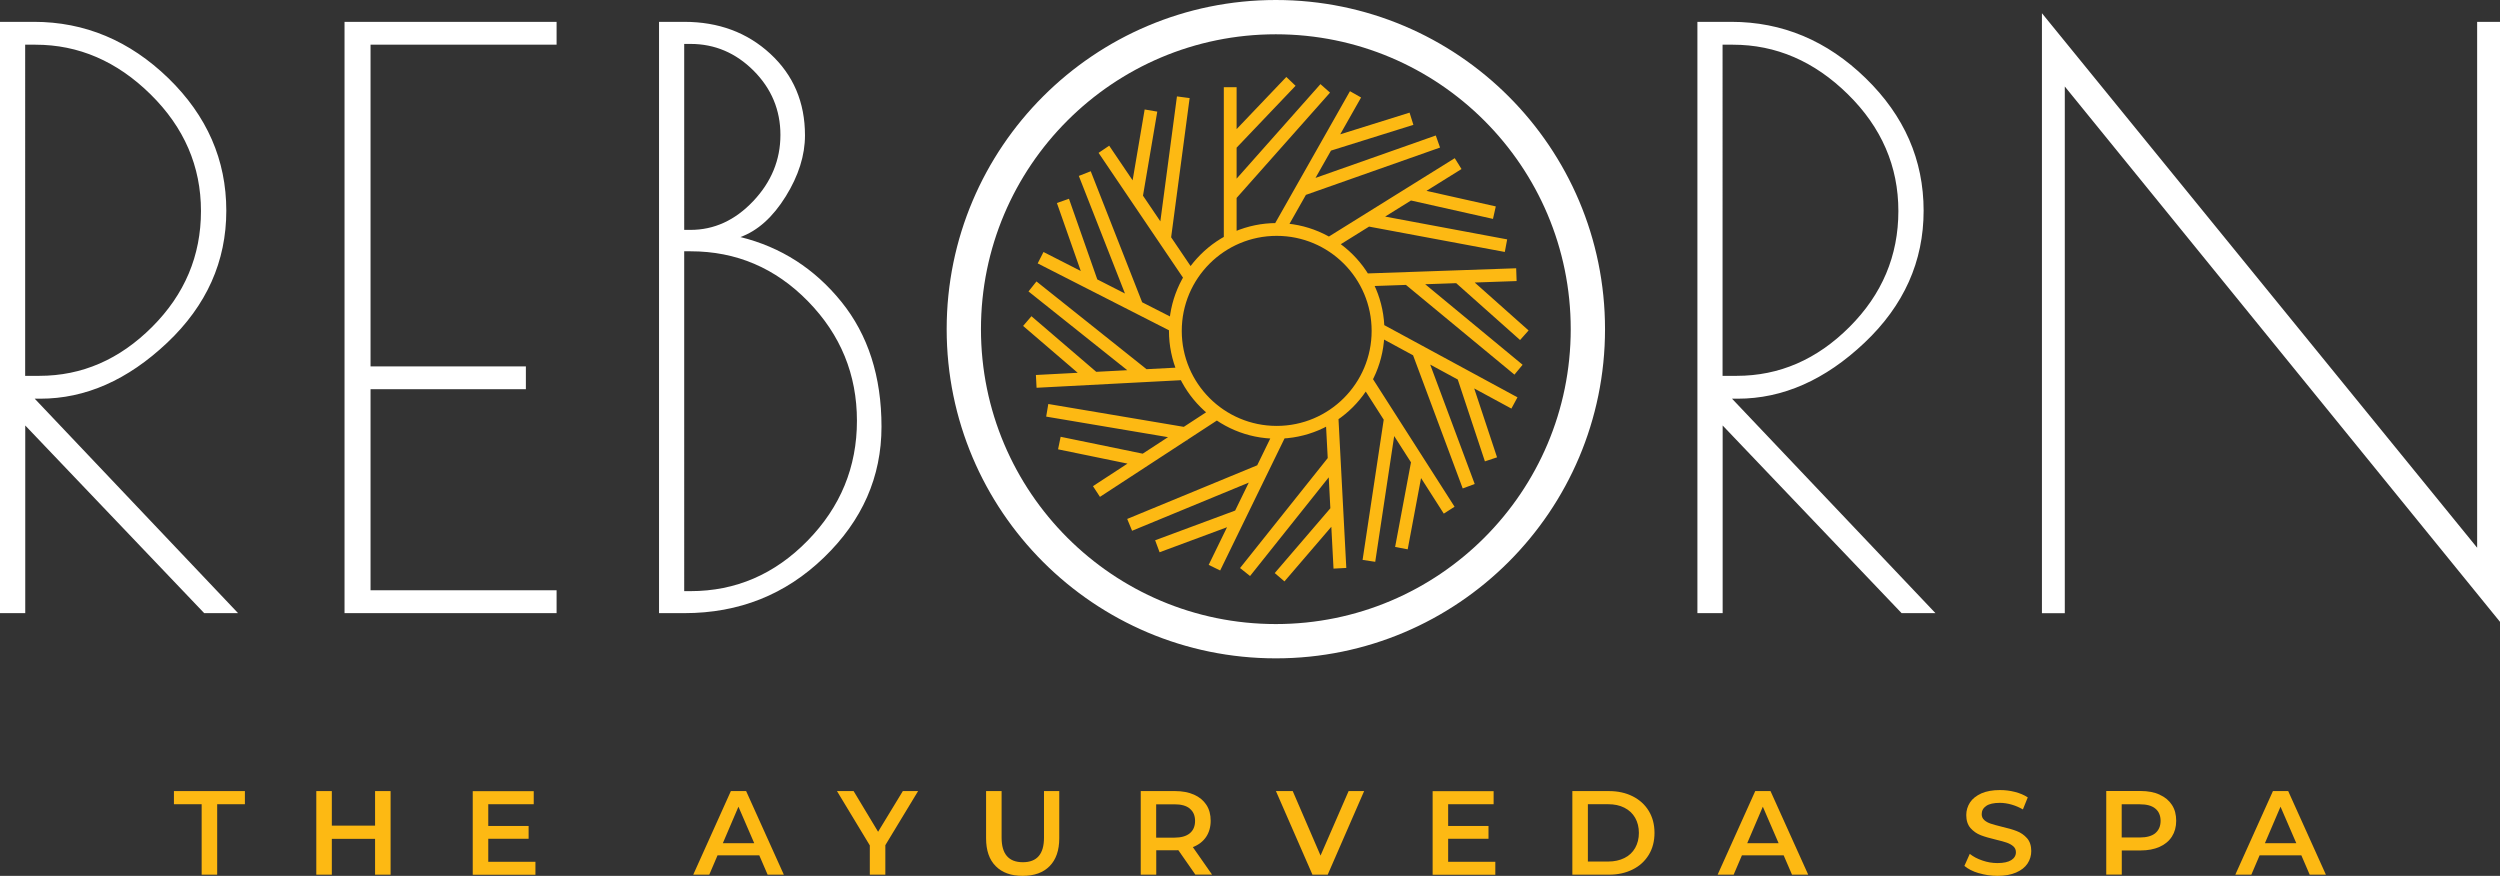 <?xml version="1.0" encoding="UTF-8"?>
<svg xmlns="http://www.w3.org/2000/svg" id="Layer_2" data-name="Layer 2" viewBox="0 0 293.08 102.68">
  <rect x="0" y="0" width="293.08" height="102.68" fill="#333333" stroke="none"/>
  <defs>
    <style>
      .cls-1 {
        fill: #fff;
      }

      .cls-2 {
        fill: #fdb913;
      }

      .cls-3 {
        fill: none;
        stroke: #fdb913;
        stroke-width: 1.5px;
      }
    </style>
  </defs>
  <g id="Layer_1-2" data-name="Layer 1">
    <g>
      <g>
        <path class="cls-1" d="M290.4,64.21L239.38,1.55v70.34h2.68V10.14l51.02,62.76V2.56h-2.68v61.65ZM201.95,5.24h1.2c5.05,0,9.55,1.94,13.49,5.82,3.94,3.88,5.91,8.44,5.91,13.68s-1.91,9.77-5.73,13.59-8.23,5.73-13.22,5.73h-1.66V5.24ZM198.99,71.88h2.96v-22l20.98,22h3.97l-23.85-25.14h.65c5.3,0,10.26-2.19,14.88-6.56,4.62-4.37,6.93-9.53,6.93-15.48s-2.26-11.12-6.79-15.53c-4.53-4.41-9.78-6.61-15.76-6.61h-3.97v69.32ZM80.96,5.15c2.83,0,5.3,1.05,7.39,3.14,2.09,2.1,3.14,4.61,3.14,7.53s-1.06,5.51-3.19,7.76c-2.13,2.25-4.58,3.37-7.35,3.37h-.74V5.15h.74ZM80.96,29.46c5.36,0,9.95,1.96,13.77,5.87,3.82,3.91,5.73,8.58,5.73,14s-1.93,10.11-5.78,14.05c-3.85,3.94-8.43,5.92-13.73,5.92h-.74V29.46h.74ZM77.27,71.88h2.96c6.41,0,11.86-2.17,16.36-6.52,4.5-4.34,6.75-9.46,6.75-15.34s-1.57-10.77-4.71-14.65c-3.14-3.88-7.09-6.41-11.83-7.58,2.03-.74,3.8-2.33,5.31-4.76,1.51-2.43,2.26-4.82,2.26-7.16,0-3.88-1.36-7.07-4.07-9.57-2.71-2.5-6.07-3.74-10.08-3.74h-2.96v69.32ZM40.39,71.88h24.86v-2.68h-21.81v-23.57h18.21v-2.68h-18.21V5.24h21.81v-2.68h-24.86v69.32ZM2.96,5.24h1.2c5.05,0,9.55,1.94,13.49,5.82,3.94,3.88,5.91,8.44,5.91,13.68s-1.91,9.77-5.73,13.59-8.23,5.73-13.22,5.73h-1.66V5.24ZM0,71.88h2.96v-22l20.98,22h3.97L4.07,46.74h.65c5.3,0,10.26-2.19,14.88-6.56,4.62-4.37,6.93-9.53,6.93-15.48s-2.26-11.12-6.79-15.53C15.2,4.77,9.95,2.56,3.97,2.56H0v69.32Z"></path>
        <path class="cls-1" d="M184.14,38.59c0,19.09-15.48,34.57-34.57,34.57s-34.57-15.48-34.57-34.57,15.48-34.57,34.57-34.57,34.57,15.48,34.57,34.57M188.16,38.59c0-21.32-17.28-38.59-38.59-38.59s-38.59,17.28-38.59,38.59,17.28,38.59,38.59,38.59,38.59-17.28,38.59-38.59"></path>
        <path class="cls-3" d="M149.67,50.68c-6.56,0-11.88-5.32-11.88-11.89s5.32-11.89,11.88-11.89,11.88,5.32,11.88,11.89-5.32,11.89-11.88,11.89M138.72,11.4l-2.21,16.63M134.93,12.96l-1.73,10.18M129.41,17.5l10.16,15.02M127.17,20.35l6.13,15.62M124.61,23.55l3.42,9.74M121.99,30.21l15.66,7.98M121.04,33.58l13.12,10.46M120.43,37.64l7.83,6.72M121.48,44.71l17.55-.92M122.77,48.1l16.54,2.79M124.19,51.94l10.11,2.08M128.54,57.62l14.43-9.42M132.43,61.53l15.51-6.4M135.68,64.04l9.67-3.59M142.37,66.55l7.7-15.8M145.96,67.06l10.46-13.12M150.01,67.67l6.72-7.83M157.08,66.62l-.92-17.56M160.48,65.75l2.5-16.59M164.29,64.26l1.9-10.14M169.89,59.81l-9.89-15.47M172.18,57l-5.86-15.72M174.79,53.85l-3.25-9.8M177.54,47.24l-15.94-8.64M178.02,43.34l-12.93-10.69M178.7,39.3l-7.71-6.86M177.77,32.2l-17.56.61M176.55,28.8l-16.49-3.08M175.19,24.93l-10.07-2.26M170.94,19.18l-15.24,9.49M168.57,16.59l-15.82,5.58M165.47,13.92l-9.85,3.08M158.91,11.06l-9.01,15.9M155.36,10.36l-11.13,12.55M151.34,9.54l-7.12,7.47M144.22,10.22v17.58"></path>
      </g>
      <g>
        <path class="cls-2" d="M23.64,94.28h-3.25v-1.54h8.32v1.54h-3.25v8.26h-1.82v-8.26Z"></path>
        <path class="cls-2" d="M45.79,92.74v9.8h-1.82v-4.2h-5.07v4.2h-1.82v-9.8h1.82v4.05h5.07v-4.05h1.82Z"></path>
        <path class="cls-2" d="M62.77,101.02v1.53h-7.35v-9.8h7.15v1.53h-5.33v2.55h4.73v1.5h-4.73v2.7h5.53Z"></path>
        <path class="cls-2" d="M89.02,100.27h-4.9l-.97,2.27h-1.88l4.41-9.8h1.79l4.42,9.8h-1.9l-.98-2.27ZM88.42,98.85l-1.85-4.28-1.83,4.28h3.68Z"></path>
        <path class="cls-2" d="M103.79,99.08v3.46h-1.82v-3.43l-3.85-6.37h1.95l2.87,4.77,2.9-4.77h1.79l-3.84,6.34Z"></path>
        <path class="cls-2" d="M116.73,101.54c-.76-.76-1.13-1.85-1.13-3.27v-5.53h1.82v5.46c0,1.92.83,2.88,2.49,2.88s2.48-.96,2.48-2.88v-5.46h1.79v5.53c0,1.42-.38,2.51-1.13,3.27-.75.76-1.8,1.14-3.16,1.14s-2.41-.38-3.16-1.14Z"></path>
        <path class="cls-2" d="M140.14,102.54l-2-2.87c-.08,0-.21.01-.38.01h-2.21v2.86h-1.82v-9.8h4.03c.85,0,1.59.14,2.22.42.63.28,1.11.68,1.45,1.2s.5,1.14.5,1.86-.18,1.37-.54,1.9c-.36.53-.88.93-1.55,1.19l2.25,3.22h-1.96ZM139.48,94.79c-.41-.34-1.01-.5-1.81-.5h-2.13v3.91h2.13c.79,0,1.4-.17,1.81-.51.41-.34.62-.82.62-1.45s-.21-1.11-.62-1.44Z"></path>
        <path class="cls-2" d="M159.92,92.74l-4.27,9.8h-1.79l-4.28-9.8h1.97l3.26,7.56,3.29-7.56h1.82Z"></path>
        <path class="cls-2" d="M175.3,101.02v1.53h-7.35v-9.8h7.15v1.53h-5.33v2.55h4.73v1.5h-4.73v2.7h5.53Z"></path>
        <path class="cls-2" d="M184.33,92.74h4.28c1.05,0,1.97.2,2.79.61.81.41,1.44.98,1.89,1.72.45.74.67,1.6.67,2.57s-.22,1.83-.67,2.57c-.45.74-1.08,1.32-1.89,1.72-.81.41-1.74.61-2.79.61h-4.28v-9.8ZM188.53,101c.72,0,1.35-.14,1.9-.41.55-.27.97-.67,1.26-1.18s.44-1.1.44-1.77-.15-1.26-.44-1.77-.71-.9-1.26-1.18-1.18-.41-1.9-.41h-2.38v6.72h2.38Z"></path>
        <path class="cls-2" d="M209.11,100.27h-4.9l-.97,2.27h-1.88l4.41-9.8h1.79l4.42,9.8h-1.9l-.98-2.27ZM208.51,98.85l-1.85-4.28-1.83,4.28h3.68Z"></path>
        <path class="cls-2" d="M231.96,102.36c-.71-.21-1.26-.5-1.67-.85l.63-1.41c.4.32.89.58,1.48.78.58.2,1.17.3,1.76.3.73,0,1.27-.12,1.63-.35.36-.23.54-.54.54-.92,0-.28-.1-.51-.3-.69-.2-.18-.46-.32-.76-.43s-.73-.22-1.26-.35c-.75-.18-1.35-.35-1.81-.53-.46-.18-.86-.46-1.19-.83-.33-.38-.5-.89-.5-1.53,0-.54.15-1.03.44-1.48.29-.44.74-.79,1.33-1.06.59-.26,1.32-.39,2.18-.39.6,0,1.18.07,1.76.22.58.15,1.08.36,1.5.64l-.57,1.41c-.43-.25-.88-.44-1.34-.57s-.92-.2-1.36-.2c-.72,0-1.25.12-1.6.36-.35.24-.53.56-.53.97,0,.28.1.51.3.69.2.18.46.32.76.42.31.1.73.22,1.26.35.73.17,1.33.34,1.79.52.47.18.87.46,1.2.83.33.37.5.88.5,1.51,0,.54-.15,1.03-.44,1.47s-.74.79-1.34,1.05c-.6.26-1.33.39-2.18.39-.76,0-1.49-.11-2.19-.32Z"></path>
        <path class="cls-2" d="M253.17,93.16c.63.28,1.11.68,1.45,1.2s.5,1.14.5,1.86-.17,1.33-.5,1.85-.82.93-1.45,1.21c-.63.28-1.37.42-2.22.42h-2.21v2.83h-1.82v-9.8h4.03c.85,0,1.59.14,2.22.42ZM252.67,97.67c.41-.34.62-.82.62-1.44s-.21-1.11-.62-1.44c-.41-.34-1.01-.5-1.81-.5h-2.13v3.89h2.13c.79,0,1.4-.17,1.81-.5Z"></path>
        <path class="cls-2" d="M269.8,100.27h-4.9l-.97,2.27h-1.88l4.41-9.8h1.79l4.42,9.8h-1.9l-.98-2.27ZM269.2,98.85l-1.85-4.28-1.83,4.28h3.68Z"></path>
      </g>
    </g>
  </g>
</svg>
